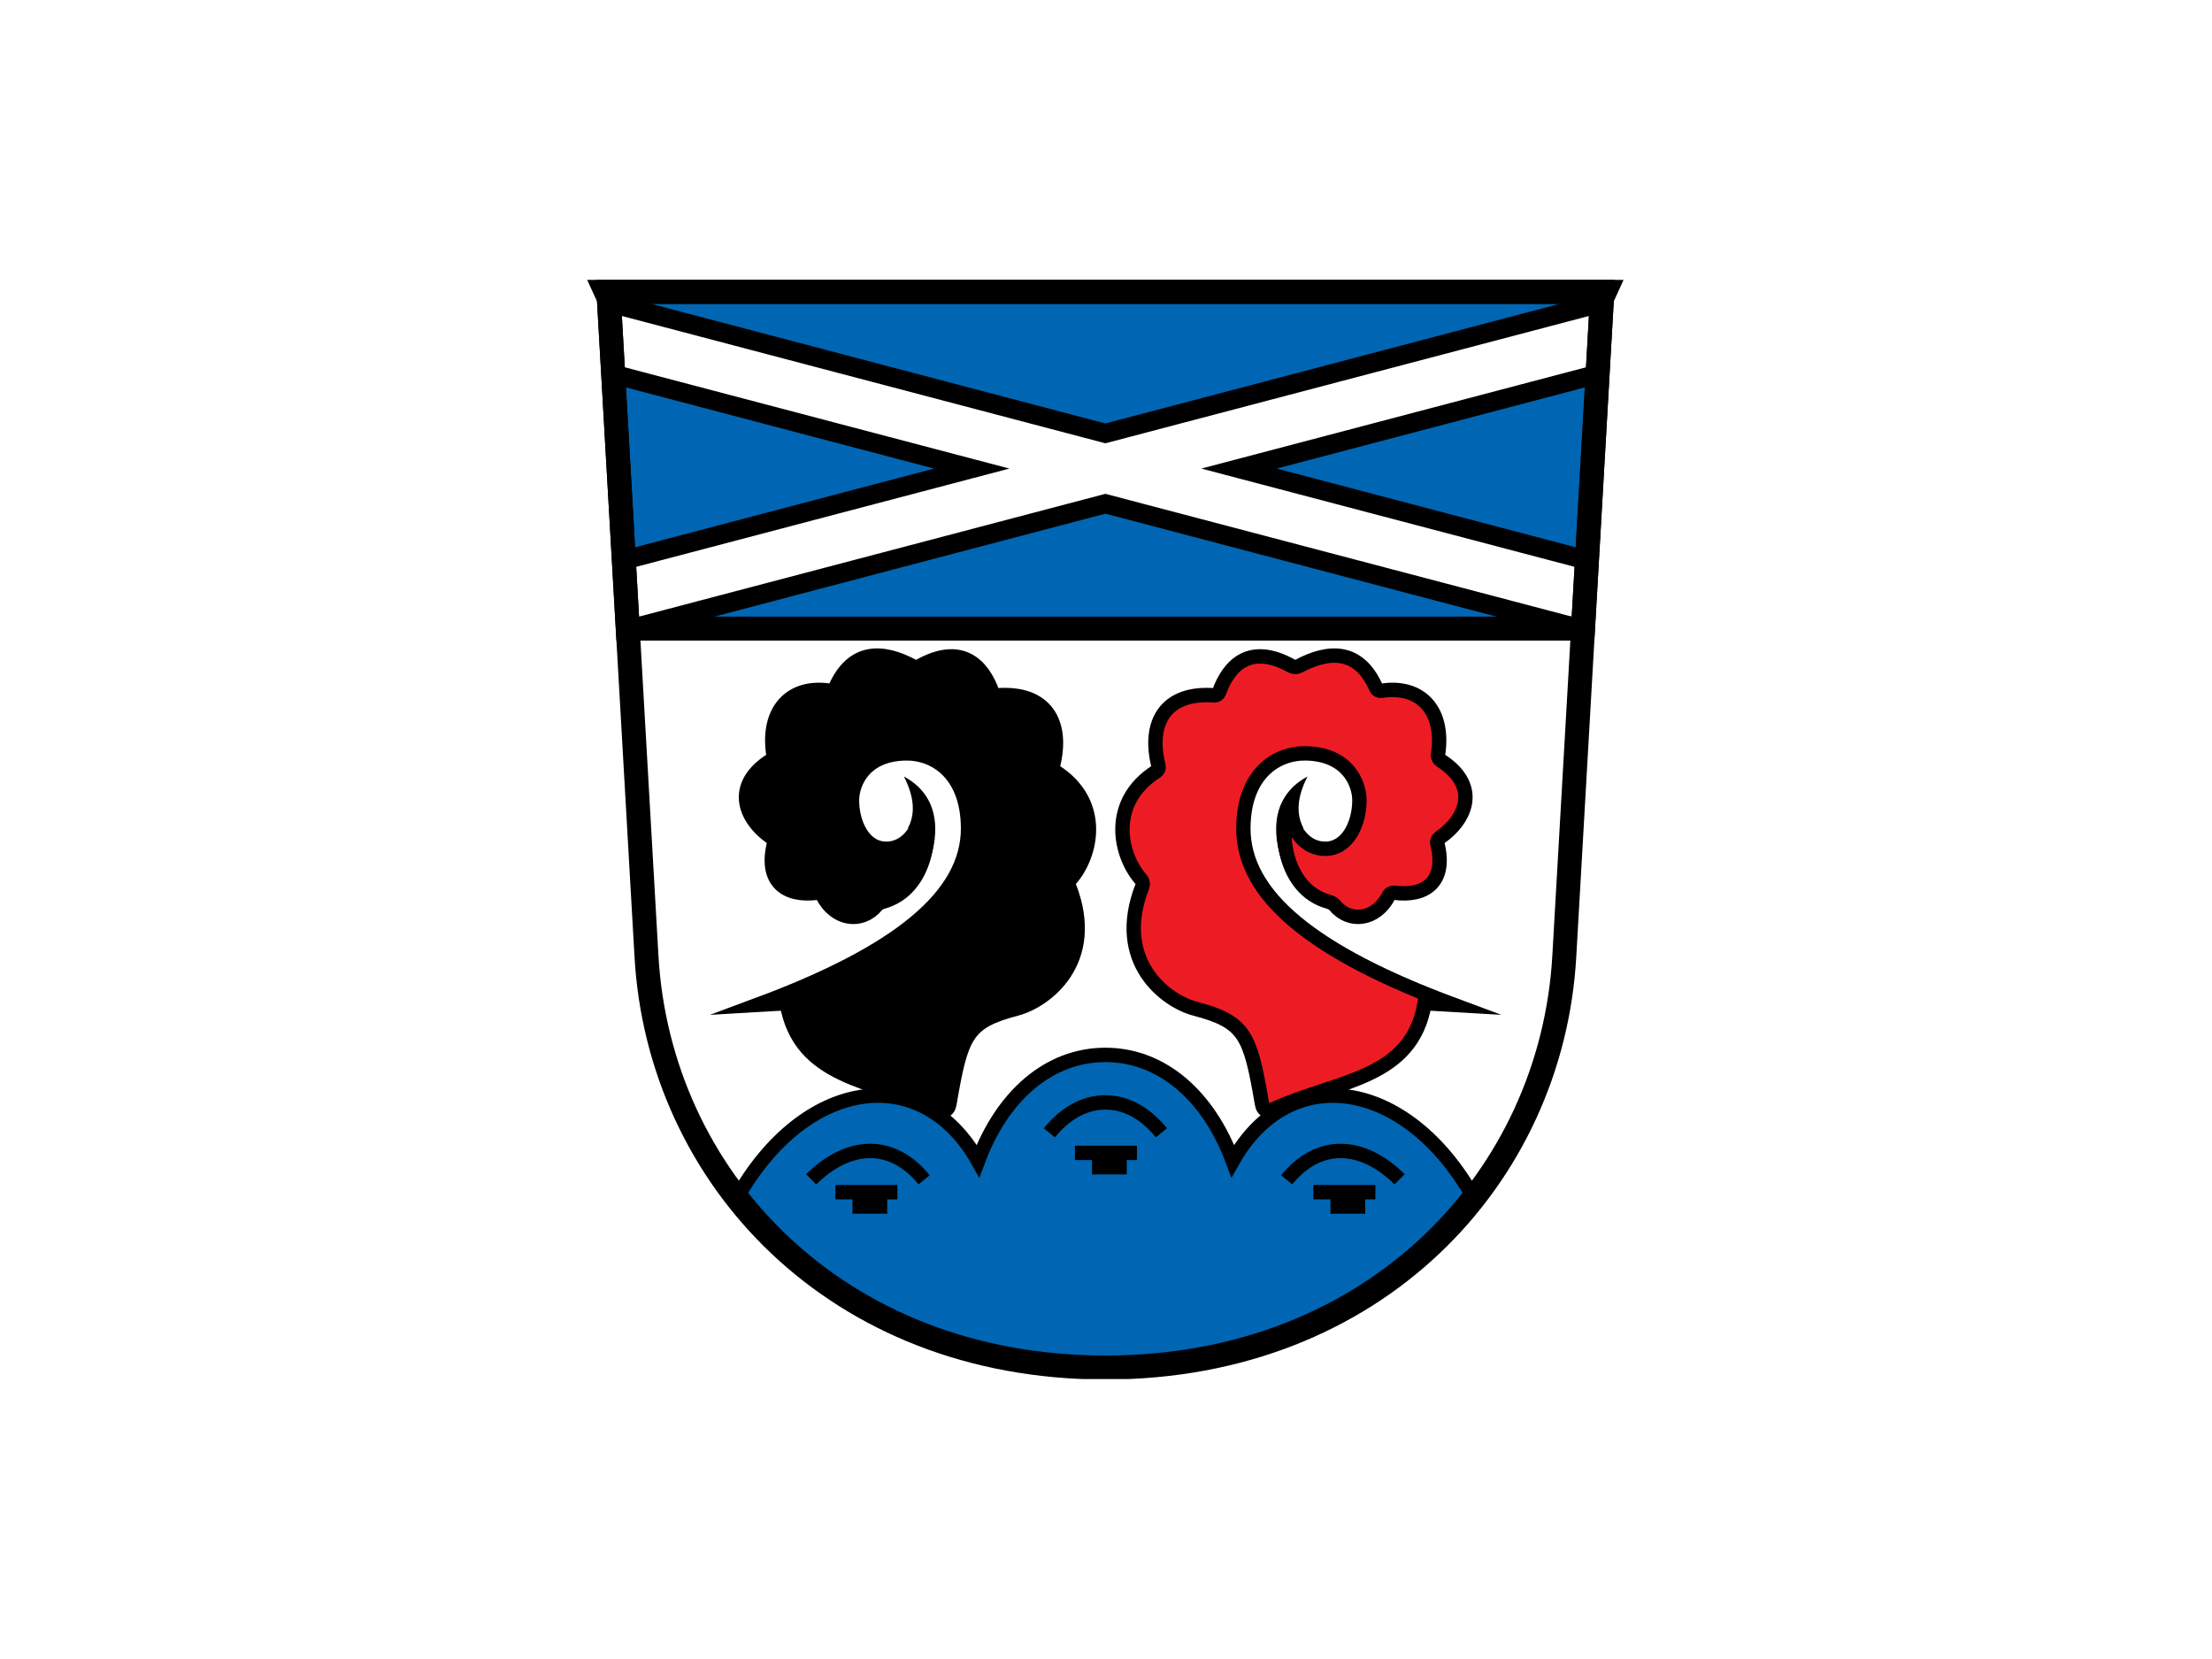 <?xml version="1.0" encoding="UTF-8"?>
<svg xmlns="http://www.w3.org/2000/svg" xmlns:xlink="http://www.w3.org/1999/xlink" width="1024" zoomAndPan="magnify" viewBox="0 0 768 576" height="768" preserveAspectRatio="xMidYMid meet" version="1.0">
  <defs>
    <clipPath id="2eb853e2f1">
      <path d="M 203.898 97.059 L 563.898 97.059 L 563.898 257 L 203.898 257 Z M 203.898 97.059 " clip-rule="nonzero"></path>
    </clipPath>
    <clipPath id="7469e10fcb">
      <path d="M 203.898 97.059 L 563.898 97.059 L 563.898 266 L 203.898 266 Z M 203.898 97.059 " clip-rule="nonzero"></path>
    </clipPath>
    <clipPath id="75578ba6cb">
      <path d="M 227 337 L 541 337 L 541 478.809 L 227 478.809 Z M 227 337 " clip-rule="nonzero"></path>
    </clipPath>
    <clipPath id="5551589c10">
      <path d="M 276 114 L 563.898 114 L 563.898 478.809 L 276 478.809 Z M 276 114 " clip-rule="nonzero"></path>
    </clipPath>
    <clipPath id="e1d9a0205e">
      <path d="M 203.898 114 L 491 114 L 491 478.809 L 203.898 478.809 Z M 203.898 114 " clip-rule="nonzero"></path>
    </clipPath>
    <clipPath id="5d9ee0aa07">
      <path d="M 203.898 97.059 L 563.898 97.059 L 563.898 478.809 L 203.898 478.809 Z M 203.898 97.059 " clip-rule="nonzero"></path>
    </clipPath>
  </defs>
  <rect x="-76.8" width="921.6" fill="#ffffff" y="-57.6" height="691.2" fill-opacity="1"></rect>
  <rect x="-76.8" width="921.6" fill="#ffffff" y="-57.6" height="691.2" fill-opacity="1"></rect>
  <path fill="#ffffff" d="M 211.297 101.312 L 210.387 101.312 L 211.426 103.574 L 224.504 331.965 C 228.883 408.395 290.098 474.555 383.898 474.555 C 477.695 474.555 538.914 408.395 543.293 331.965 L 556.371 103.574 L 557.406 101.312 Z M 211.297 101.312 " fill-opacity="1" fill-rule="nonzero"></path>
  <path fill="#0066b3" d="M 217.984 218.148 L 549.809 218.148 L 556.5 101.312 L 211.297 101.312 Z M 217.984 218.148 " fill-opacity="1" fill-rule="nonzero"></path>
  <path fill="#ffffff" d="M 211.555 105.07 L 212.977 129.867 L 337.477 162.613 L 216.672 194.391 L 218.047 218.445 L 383.898 174.824 L 549.746 218.445 L 551.125 194.391 L 430.32 162.613 L 554.82 129.867 L 556.238 105.07 L 383.898 150.402 Z M 211.555 105.07 " fill-opacity="1" fill-rule="nonzero"></path>
  <g clip-path="url(#2eb853e2f1)">
    <path stroke-linecap="butt" transform="matrix(0.832, 0, 0, 0.833, 137.238, 33.024)" fill="none" stroke-linejoin="miter" d="M 89.283 86.537 L 90.991 116.321 L 240.564 155.654 L 95.431 193.822 L 97.083 222.715 L 296.334 170.32 L 495.581 222.715 L 497.238 193.822 L 352.105 155.654 L 501.677 116.321 L 503.381 86.537 L 296.334 140.987 Z M 89.283 86.537 " stroke="#000000" stroke-width="8" stroke-opacity="1" stroke-miterlimit="4"></path>
  </g>
  <g clip-path="url(#7469e10fcb)">
    <path stroke-linecap="butt" transform="matrix(0.832, 0, 0, 0.833, 137.238, 33.024)" fill="none" stroke-linejoin="miter" d="M 97.007 222.358 L 495.656 222.358 L 503.695 82.024 L 88.973 82.024 Z M 97.007 222.358 " stroke="#000000" stroke-width="10" stroke-opacity="1" stroke-miterlimit="4"></path>
  </g>
  <path fill="#0066b3" d="M 383.898 366.082 C 364.133 366.082 348.012 380.43 339.652 402.875 C 320.023 368.086 279.273 374.137 255.918 415.703 C 283.531 450.969 327.902 474.555 383.898 474.555 C 439.895 474.555 484.266 450.969 511.879 415.703 C 488.523 374.137 447.773 368.086 428.141 402.875 C 419.785 380.43 403.66 366.082 383.898 366.082 Z M 383.898 366.082 " fill-opacity="1" fill-rule="nonzero"></path>
  <g clip-path="url(#75578ba6cb)">
    <path stroke-linecap="butt" transform="matrix(0.832, 0, 0, 0.833, 137.238, 33.024)" fill="none" stroke-linejoin="miter" d="M 296.334 400.045 C 272.588 400.045 253.22 417.279 243.178 444.238 C 219.596 402.452 170.639 409.72 142.58 459.647 C 175.755 502.005 229.061 530.335 296.334 530.335 C 363.607 530.335 416.914 502.005 450.088 459.647 C 422.029 409.72 373.073 402.452 349.486 444.238 C 339.448 417.279 320.076 400.045 296.334 400.045 Z M 296.334 400.045 " stroke="#000000" stroke-width="6" stroke-opacity="1" stroke-miterlimit="4"></path>
  </g>
  <path stroke-linecap="butt" transform="matrix(0.832, 0, 0, 0.833, 137.238, 33.024)" fill="none" stroke-linejoin="miter" d="M 190.791 463.227 L 205.292 463.227 M 183.667 457.249 L 209.539 457.249 M 173.554 451.891 C 189.406 436.281 207.46 435.92 220.699 452.107 M 290.75 446.852 L 305.251 446.852 M 283.626 440.874 L 309.498 440.874 M 390.249 463.227 L 404.75 463.227 M 383.125 457.249 L 409.002 457.249 M 419.115 451.891 C 403.262 436.281 385.204 435.92 371.965 452.107 M 319.733 432.504 C 313.093 424.406 305.129 419.845 296.334 419.845 C 287.54 419.845 279.576 424.406 272.931 432.509 " stroke="#000000" stroke-width="6" stroke-opacity="1" stroke-miterlimit="4"></path>
  <path fill="#ed1c24" d="M 438.273 382.961 C 434.223 359.297 432.496 354.602 415.047 350.039 C 405.039 347.426 386.441 333.758 396.758 307.516 C 397.008 306.883 396.863 305.809 396.406 305.305 C 388.891 296.996 384.637 278.492 401.633 267.68 C 402.211 267.312 402.531 266.504 402.363 265.84 C 398.535 250.77 404.812 240.004 421.762 241.312 C 422.441 241.363 423.16 240.898 423.391 240.258 C 426.742 230.934 434.066 223.051 448.66 231.176 C 449.254 231.508 450.316 231.57 450.918 231.25 C 461.414 225.633 471.934 225.039 477.984 238.816 C 478.258 239.441 479.008 239.844 479.68 239.738 C 493.387 237.555 501.828 246.551 499.422 261.973 C 499.316 262.648 499.801 263.539 500.375 263.906 C 513.492 272.285 510.125 283.688 499.945 290.777 C 499.383 291.168 499.02 292.008 499.188 292.668 C 502.562 306.141 494.914 311.207 484.258 309.801 C 483.582 309.711 482.68 310.152 482.367 310.758 C 477.82 319.52 468.648 320.375 463.555 314.156 C 463.125 313.629 462.18 313.137 461.52 312.961 C 445.504 308.621 444.141 286.875 447.711 281.309 C 448.84 288.551 453.469 294.555 460.219 294.555 C 468.305 294.555 472.137 285.477 472.137 277.777 C 472.137 271.77 468 261.801 453.746 261.441 C 443.309 261.176 431.906 268.531 431.82 287.344 C 431.711 310.883 456.16 330.621 504.949 348.715 L 494.797 348.125 C 490.316 374.465 465.09 374.691 442.793 384.68 C 440.465 385.723 438.766 385.848 438.273 382.961 Z M 438.273 382.961 " fill-opacity="1" fill-rule="nonzero"></path>
  <g clip-path="url(#5551589c10)">
    <path stroke-linecap="butt" transform="matrix(0.832, 0, 0, 0.833, 137.238, 33.024)" fill="none" stroke-linejoin="miter" d="M 361.66 420.319 C 356.793 391.896 354.719 386.256 333.756 380.776 C 321.732 377.637 299.389 361.22 311.783 329.7 C 312.084 328.94 311.91 327.649 311.361 327.044 C 302.332 317.064 297.221 294.839 317.64 281.852 C 318.335 281.411 318.719 280.439 318.518 279.642 C 313.919 261.54 321.46 248.61 341.823 250.181 C 342.639 250.242 343.503 249.684 343.78 248.915 C 347.806 237.715 356.605 228.247 374.138 238.006 C 374.851 238.405 376.128 238.48 376.851 238.095 C 389.46 231.348 402.098 230.635 409.368 247.183 C 409.696 247.934 410.597 248.417 411.405 248.29 C 427.872 245.668 438.013 256.473 435.123 274.997 C 434.996 275.809 435.578 276.878 436.268 277.319 C 452.026 287.383 447.981 301.079 435.751 309.595 C 435.076 310.064 434.639 311.073 434.841 311.866 C 438.896 328.048 429.707 334.134 416.905 332.444 C 416.093 332.337 415.009 332.867 414.633 333.594 C 409.171 344.118 398.152 345.145 392.032 337.676 C 391.516 337.043 390.38 336.451 389.587 336.24 C 370.346 331.028 368.708 304.908 372.998 298.222 C 374.354 306.921 379.915 314.132 388.024 314.132 C 397.739 314.132 402.343 303.228 402.343 293.98 C 402.343 286.764 397.373 274.79 380.248 274.359 C 367.709 274.04 354.01 282.875 353.907 305.471 C 353.776 333.744 383.149 357.452 441.763 379.185 L 429.566 378.477 C 424.183 410.114 393.877 410.386 367.089 422.384 C 364.292 423.636 362.251 423.786 361.66 420.319 Z M 361.66 420.319 " stroke="#000000" stroke-width="6" stroke-opacity="1" stroke-miterlimit="16"></path>
  </g>
  <path fill="#000000" d="M 445.633 300.535 C 442.48 292.59 439.637 277.312 453.957 269.598 C 450.043 277.293 450.145 283.023 452.602 287.602 C 445.051 285.176 444.113 293.695 445.633 300.535 Z M 445.633 300.535 " fill-opacity="1" fill-rule="nonzero"></path>
  <path fill="#000000" d="M 329.523 382.961 C 333.57 359.297 335.301 354.602 352.75 350.039 C 362.758 347.426 381.355 333.758 371.039 307.516 C 370.789 306.883 370.93 305.809 371.387 305.305 C 378.902 296.996 383.156 278.492 366.16 267.68 C 365.586 267.312 365.262 266.504 365.43 265.84 C 369.262 250.77 362.984 240.004 346.031 241.312 C 345.352 241.363 344.637 240.898 344.406 240.258 C 341.055 230.934 333.73 223.051 319.137 231.176 C 318.539 231.508 317.48 231.57 316.879 231.25 C 306.379 225.633 295.859 225.039 289.809 238.816 C 289.535 239.441 288.789 239.844 288.117 239.738 C 274.41 237.555 265.969 246.551 268.375 261.973 C 268.48 262.648 267.992 263.539 267.418 263.906 C 254.305 272.285 257.668 283.688 267.852 290.777 C 268.41 291.168 268.773 292.008 268.609 292.668 C 265.234 306.141 272.883 311.207 283.539 309.801 C 284.215 309.711 285.117 310.152 285.43 310.758 C 289.977 319.52 299.145 320.375 304.242 314.156 C 304.672 313.629 305.617 313.137 306.273 312.961 C 322.289 308.621 323.656 286.875 320.082 281.309 C 318.957 288.551 314.328 294.555 307.578 294.555 C 299.492 294.555 295.656 285.477 295.656 277.777 C 295.656 271.77 299.797 261.801 314.051 261.441 C 324.488 261.176 335.887 268.531 335.977 287.344 C 336.082 310.883 311.633 330.621 262.844 348.715 L 272.996 348.125 C 277.48 374.465 302.707 374.691 325.004 384.68 C 327.332 385.723 329.031 385.848 329.523 382.961 Z M 329.523 382.961 " fill-opacity="1" fill-rule="nonzero"></path>
  <g clip-path="url(#e1d9a0205e)">
    <path stroke-linecap="butt" transform="matrix(-0.832, 0, 0, 0.833, 630.557, 33.024)" fill="none" stroke-linejoin="miter" d="M 361.658 420.319 C 356.796 391.896 354.717 386.256 333.754 380.776 C 321.73 377.637 299.388 361.22 311.781 329.7 C 312.082 328.94 311.913 327.649 311.364 327.044 C 302.335 317.064 297.224 294.839 317.643 281.852 C 318.333 281.411 318.722 280.439 318.521 279.642 C 313.917 261.54 321.458 248.61 341.826 250.181 C 342.642 250.242 343.501 249.684 343.778 248.915 C 347.804 237.715 356.604 228.247 374.136 238.006 C 374.854 238.405 376.126 238.48 376.849 238.095 C 389.463 231.348 402.101 230.635 409.371 247.183 C 409.699 247.934 410.596 248.417 411.403 248.29 C 427.87 245.668 438.012 256.473 435.121 274.997 C 434.994 275.809 435.581 276.878 436.27 277.319 C 452.025 287.383 447.984 301.079 435.75 309.595 C 435.078 310.064 434.642 311.073 434.839 311.866 C 438.894 328.048 429.705 334.134 416.903 332.444 C 416.091 332.337 415.007 332.867 414.631 333.594 C 409.169 344.118 398.155 345.145 392.03 337.676 C 391.514 337.043 390.378 336.451 389.59 336.24 C 370.349 331.028 368.707 304.908 373.001 298.222 C 374.352 306.921 379.913 314.132 388.023 314.132 C 397.737 314.132 402.345 303.228 402.345 293.98 C 402.345 286.764 397.371 274.79 380.246 274.359 C 367.707 274.04 354.013 282.875 353.905 305.471 C 353.778 333.744 383.151 357.452 441.766 379.185 L 429.569 378.477 C 424.181 410.114 393.875 410.386 367.087 422.384 C 364.291 423.636 362.249 423.786 361.658 420.319 Z M 361.658 420.319 " stroke="#000000" stroke-width="6" stroke-opacity="1" stroke-miterlimit="16"></path>
  </g>
  <path fill="#000000" d="M 322.164 300.535 C 325.312 292.59 328.156 277.312 313.84 269.598 C 317.754 277.293 317.648 283.023 315.191 287.602 C 322.742 285.176 323.684 293.695 322.164 300.535 Z M 322.164 300.535 " fill-opacity="1" fill-rule="nonzero"></path>
  <g clip-path="url(#5d9ee0aa07)">
    <path stroke-linecap="butt" transform="matrix(0.832, 0, 0, 0.833, 137.238, 33.024)" fill="none" stroke-linejoin="miter" d="M 88.973 82.024 L 87.88 82.024 L 89.128 84.74 L 104.84 359.066 C 110.101 450.868 183.643 530.335 296.334 530.335 C 409.021 530.335 482.568 450.868 487.829 359.066 L 503.541 84.74 L 504.784 82.024 Z M 88.973 82.024 " stroke="#000000" stroke-width="10" stroke-opacity="1" stroke-miterlimit="4"></path>
  </g>
</svg>
